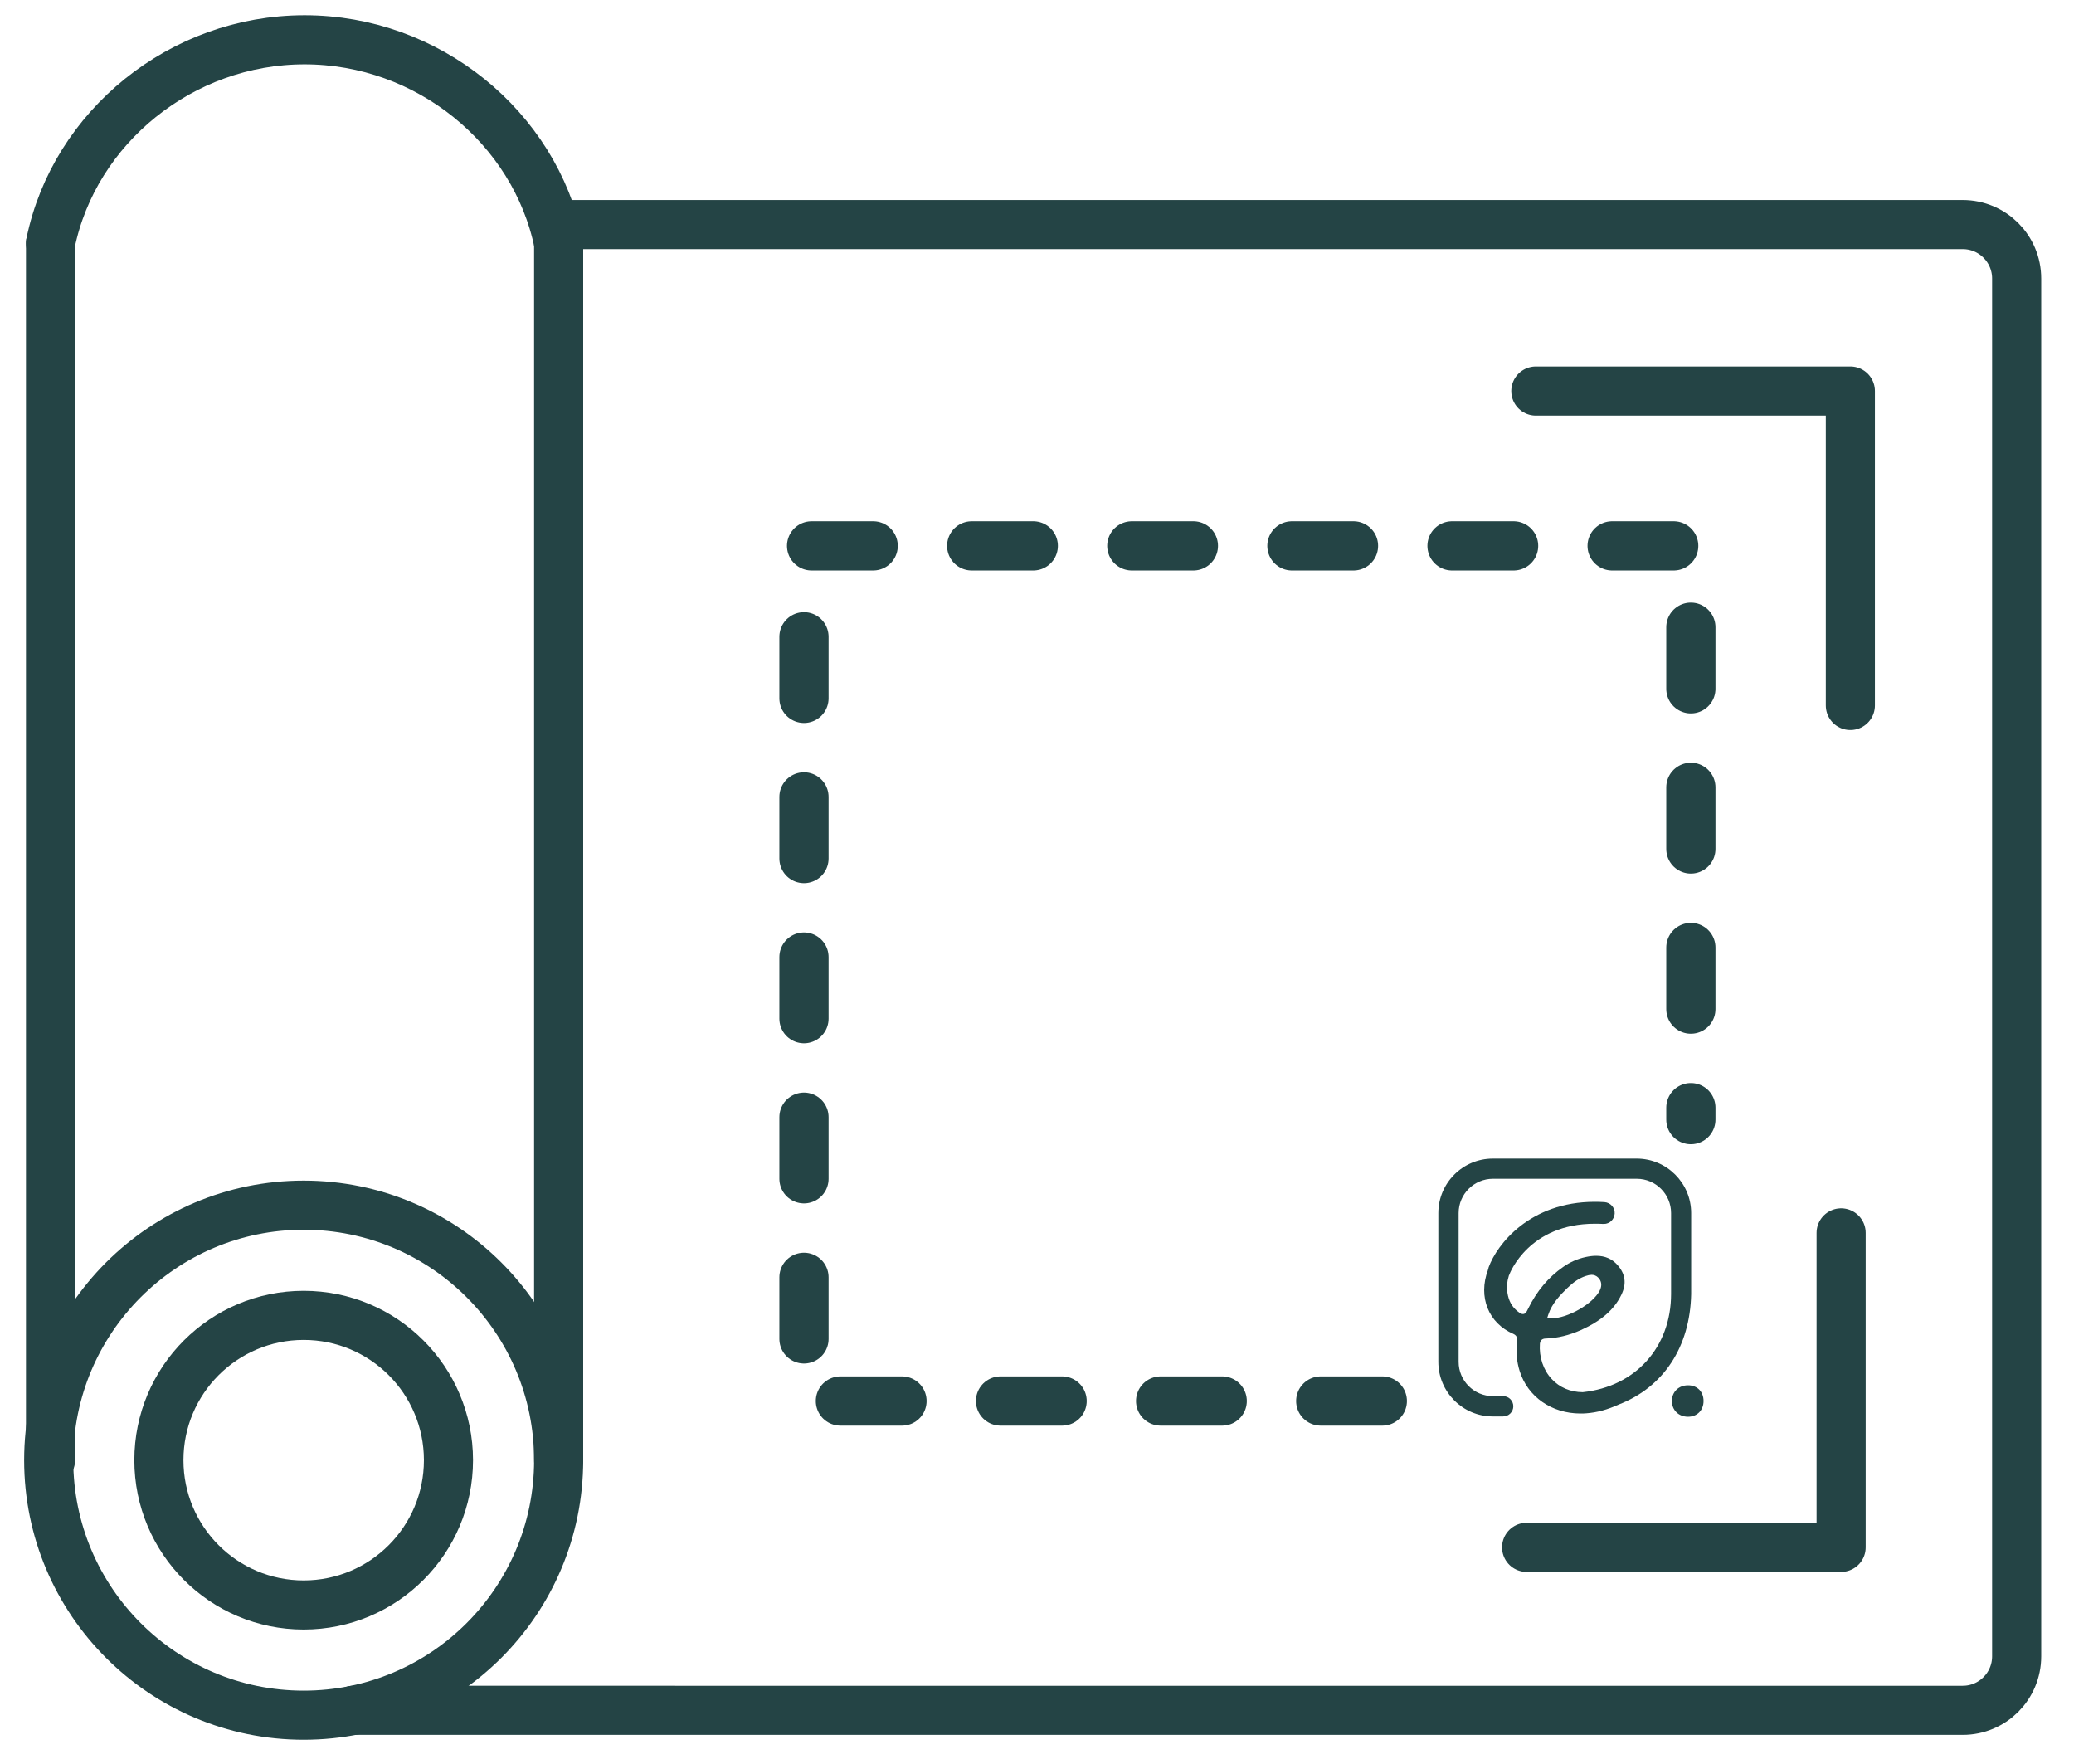 <svg xmlns="http://www.w3.org/2000/svg" id="Layer_1" viewBox="0 0 204.41 173.8"><defs><style>      .cls-1 {        stroke-width: 4.84px;      }      .cls-1, .cls-2 {        fill: none;        stroke: #244445;        stroke-linecap: round;        stroke-linejoin: round;      }      .cls-2 {        stroke-dasharray: 6.07 9.71 6.07 9.71 6.07 9.71;        stroke-width: 4.85px;      }      .cls-3 {        fill: #244445;      }    </style></defs><g><path class="cls-3" d="M166.37,139.61c-.92,0-1.59-.65-1.59-1.55s.67-1.55,1.59-1.55,1.53.64,1.53,1.55-.63,1.55-1.53,1.55Z"></path><path class="cls-3" d="M147.13,139.58c-2.96,0-5.37-2.41-5.37-5.38v-14.66c0-2.96,2.41-5.37,5.37-5.37h14.18c2.96,0,5.37,2.41,5.37,5.37v7.98c-.11,5.21-2.72,9.18-7.15,10.89-1.12.51-2.12.78-3.18.86-.2.02-.39.02-.58.02h0c-2.85,0-5.21-1.65-6-4.2-.28-.9-.37-1.87-.26-2.89v-.05c.03-.17.07-.51-.35-.7-2.46-1.06-3.5-3.65-2.51-6.3v-.03s.02-.03.02-.03c.01-.07.03-.14.05-.21.81-2.23,4.04-6.45,10.46-6.45.31,0,.63.01.95.03.29.02.55.15.74.36s.29.49.27.78c-.04.57-.5,1.01-1.06,1.01-.03,0-.05,0-.08,0-.28-.02-.55-.02-.82-.02-6.47,0-8.36,4.83-8.43,5.03,0,.02-.05.11-.05.11v.02c-.17.54-.22,1.09-.13,1.65.12.78.44,1.37.99,1.81.23.18.36.28.53.28.26,0,.37-.21.51-.51.86-1.75,1.99-3.1,3.46-4.13.68-.48,1.43-.81,2.23-.98.37-.08.71-.12,1.03-.12.87,0,1.56.3,2.1.91.78.88.91,1.84.38,2.93-.71,1.47-1.99,2.58-4.01,3.49-1.13.5-2.27.78-3.39.82-.18,0-.59.02-.63.51-.09,1.32.33,2.59,1.16,3.48.78.84,1.84,1.29,3.06,1.3,5.22-.55,8.7-4.44,8.71-9.67v-7.98c0-1.86-1.51-3.38-3.38-3.38h-14.18c-1.86,0-3.38,1.51-3.38,3.38v14.66c0,1.86,1.51,3.38,3.38,3.38h1.01c.55,0,1,.45,1,1s-.45,1-1,1h-1.01ZM156.84,125.63c-.17,0-.36.04-.59.12-.61.21-1.16.58-1.77,1.17-.72.7-1.52,1.53-1.88,2.62l-.12.37h.44c1.6,0,4.09-1.43,4.75-2.74.24-.48.19-.93-.16-1.28-.18-.18-.41-.27-.67-.27Z"></path></g><polyline class="cls-2" points="136.24 138.06 79.24 138.06 79.24 53.79 166.65 53.79 166.65 110.33"></polyline><path class="cls-1" d="M55.06,22.13h138.38c2.94,0,5.32,2.38,5.32,5.32v135.77c0,2.94-2.38,5.32-5.32,5.32H34.82"></path><polyline class="cls-1" points="151.37 38.53 182.37 38.53 182.37 69.52"></polyline><polyline class="cls-1" points="181.46 121.49 181.46 152.48 150.46 152.48"></polyline><circle class="cls-1" cx="29.93" cy="143.89" r="25.13"></circle><circle class="cls-1" cx="29.93" cy="143.89" r="14.27"></circle><line class="cls-1" x1="4.98" y1="23.97" x2="4.98" y2="143.89"></line><path class="cls-1" d="M55.06,23.97h0c-2.35-11.44-12.9-20.05-25.04-20.05S7.33,12.53,4.98,23.97h0"></path><line class="cls-1" x1="55.06" y1="143.89" x2="55.06" y2="23.97"></line></svg>